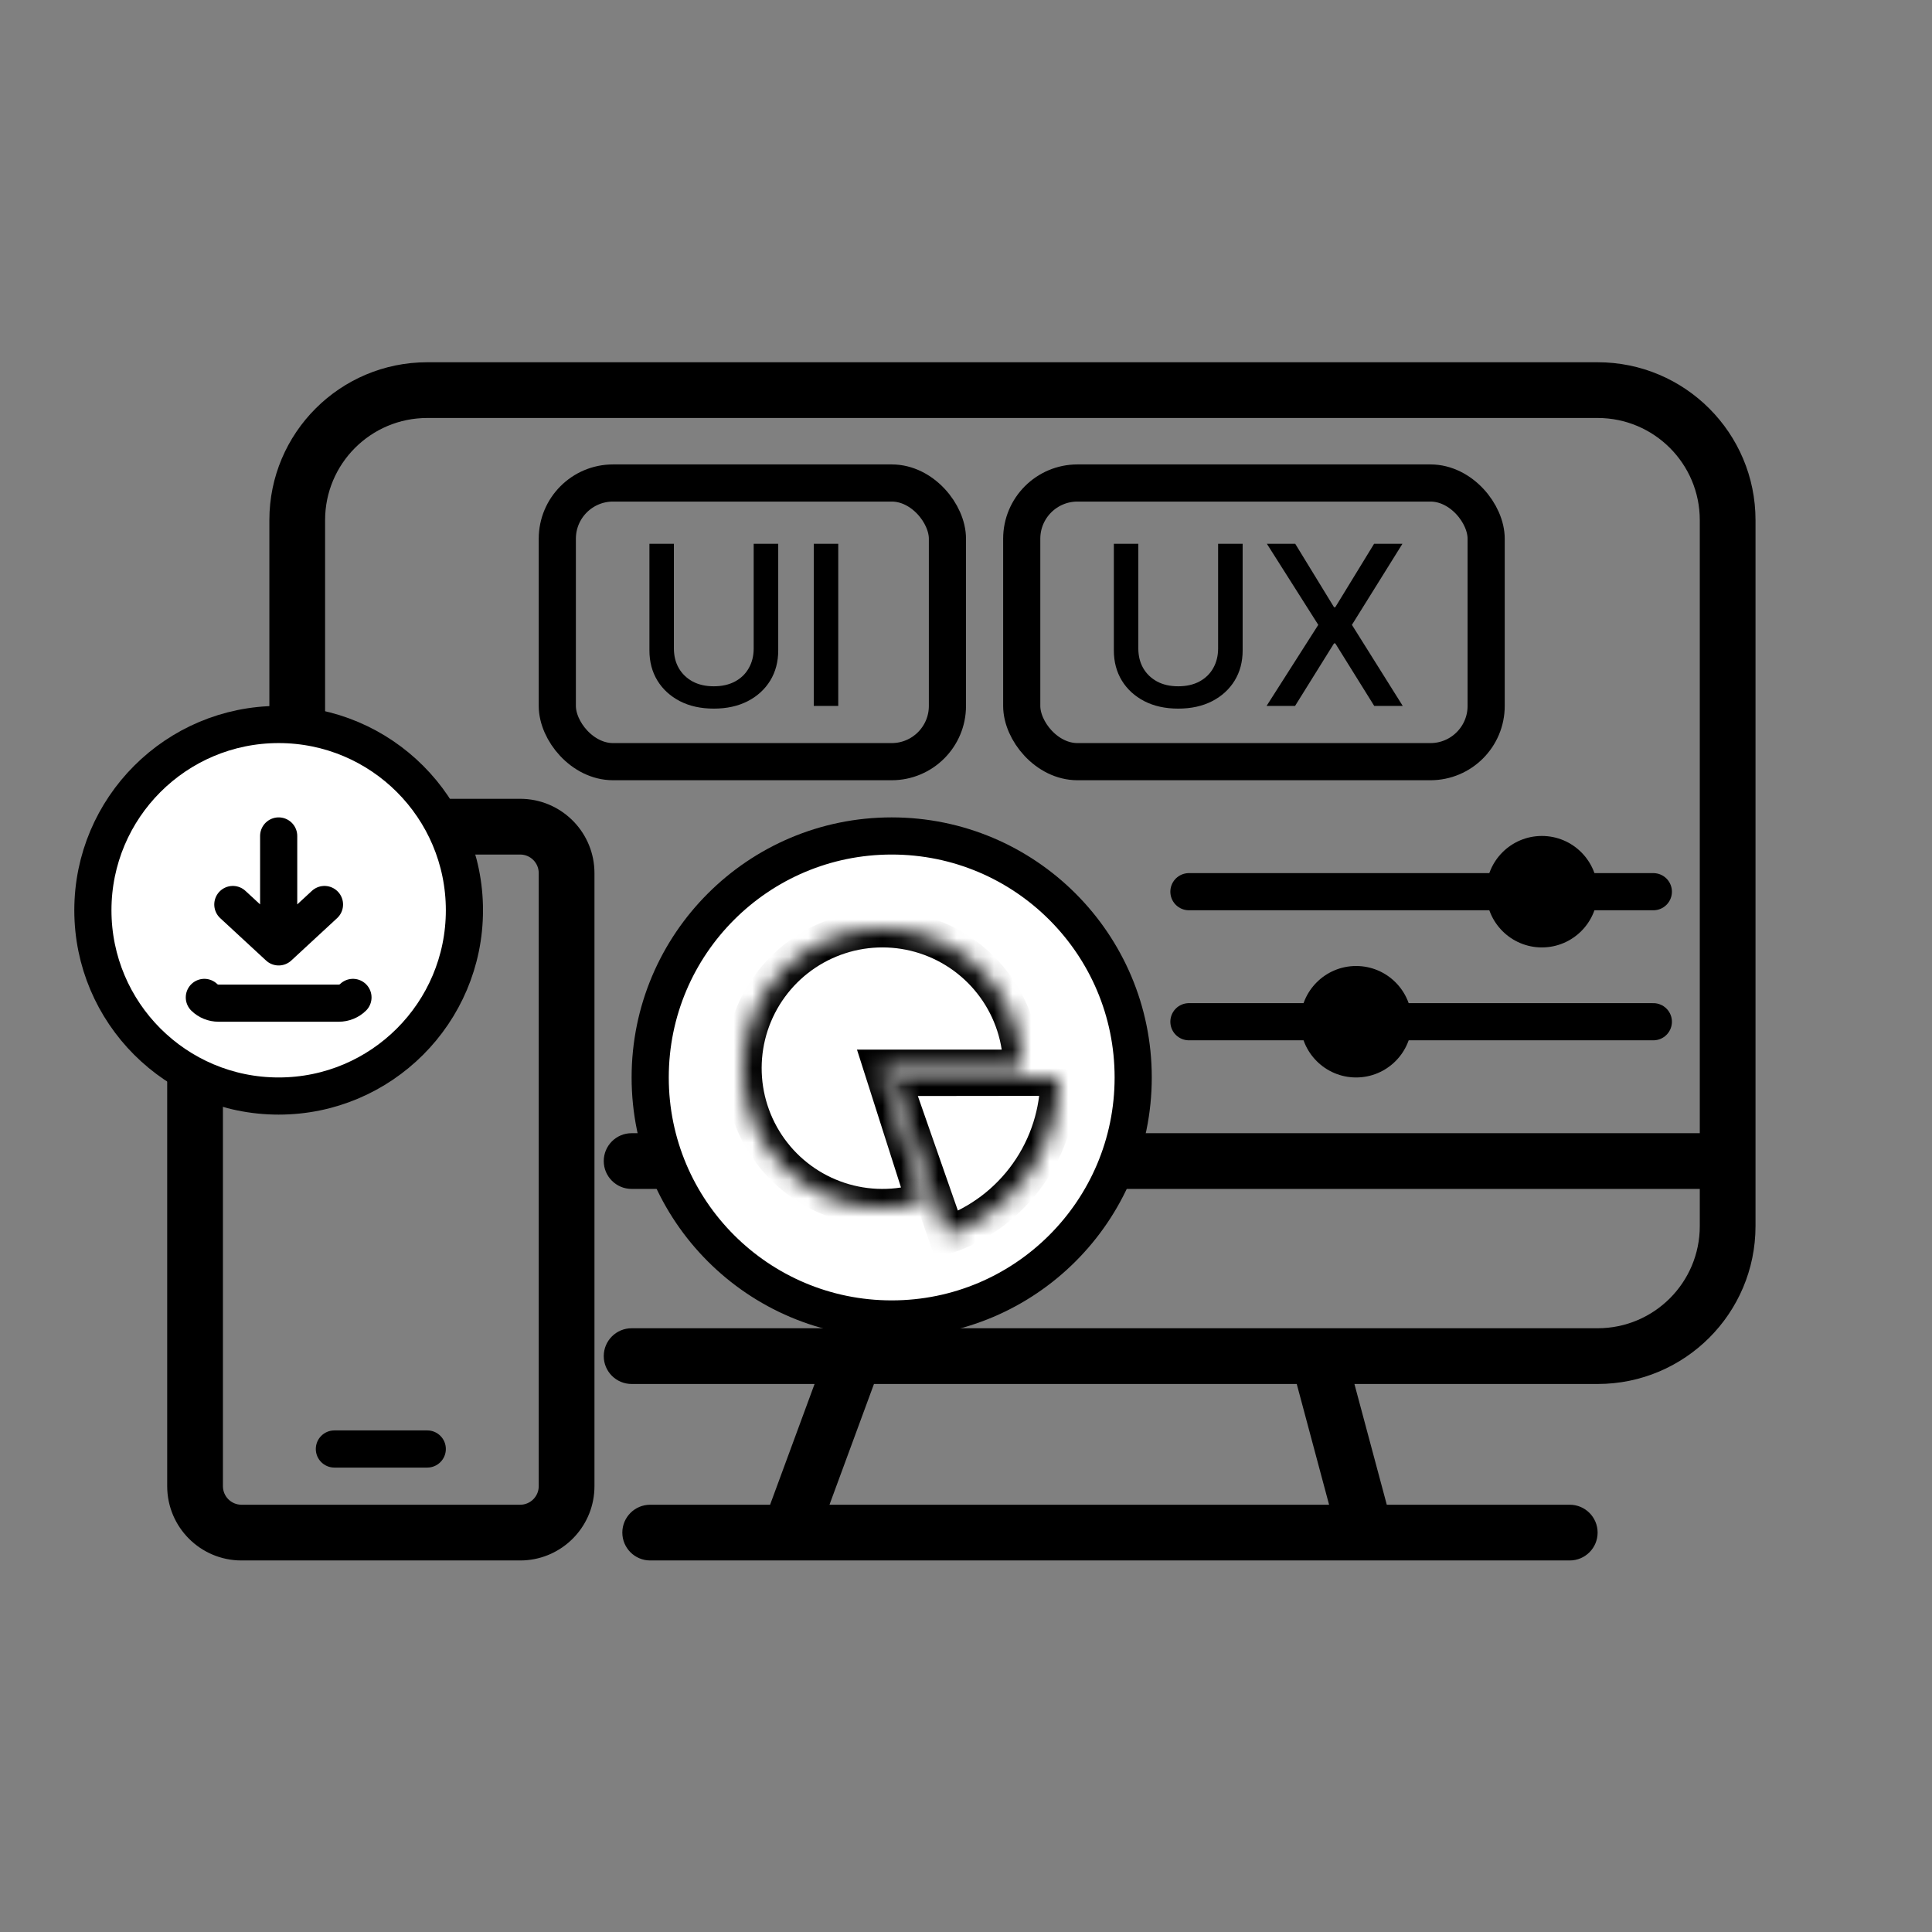 <svg xmlns="http://www.w3.org/2000/svg" width="104" height="104" viewBox="0 0 104 104" fill="none"><rect x="0" y="0" width="104" height="104" fill="#808080" stroke="none"/><path d="M28.206 43.005C30.319 43.112 32 44.86 32 47V80L31.995 80.206C31.891 82.251 30.251 83.891 28.206 83.995L28 84H13C10.791 84 9 82.209 9 80V47C9 44.791 10.791 43 13 43H28L28.206 43.005ZM86 19.5C90.694 19.5 94.5 23.306 94.5 28V66C94.5 70.694 90.694 74.5 86 74.5H72.909L74.651 81H84.5C85.328 81 86 81.672 86 82.5C86 83.328 85.328 84 84.5 84H35C34.172 84 33.5 83.328 33.5 82.5C33.5 81.672 34.172 81 35 81H41.454L43.849 74.5H34C33.172 74.5 32.5 73.828 32.5 73C32.5 72.172 33.172 71.5 34 71.5H86C89.038 71.5 91.5 69.038 91.5 66V64H34C33.172 64 32.5 63.328 32.5 62.5C32.5 61.672 33.172 61 34 61H91.5V28C91.5 24.962 89.038 22.5 86 22.5H23C19.962 22.5 17.5 24.962 17.5 28V40C17.5 40.828 16.828 41.5 16 41.5C15.172 41.5 14.5 40.828 14.5 40V28C14.5 23.306 18.306 19.5 23 19.5H86ZM13 46C12.448 46 12 46.448 12 47V80C12 80.552 12.448 81 13 81H28C28.552 81 29 80.552 29 80V47C29 46.448 28.552 46 28 46H13ZM44.651 81H71.545L69.804 74.5H47.046L44.651 81ZM23 77C23.552 77 24 77.448 24 78C24 78.552 23.552 79 23 79H18C17.448 79 17 78.552 17 78C17 77.448 17.448 77 18 77H23Z" fill="black"></path><path d="M64 48H89" stroke="black" stroke-width="2" stroke-linecap="round"></path><path d="M64 55H89" stroke="black" stroke-width="2" stroke-linecap="round"></path><circle cx="83" cy="48" r="3" fill="black"></circle><circle cx="73" cy="55" r="3" fill="black"></circle><rect x="30" y="26" width="21" height="15" rx="3" stroke="black" stroke-width="2"></rect><path d="M40.571 29.273H41.892V35.013C41.892 35.624 41.749 36.165 41.462 36.636C41.175 37.105 40.771 37.474 40.251 37.744C39.731 38.011 39.122 38.145 38.423 38.145C37.727 38.145 37.119 38.011 36.599 37.744C36.08 37.474 35.676 37.105 35.389 36.636C35.102 36.165 34.959 35.624 34.959 35.013V29.273H36.276V34.906C36.276 35.301 36.362 35.652 36.535 35.959C36.712 36.266 36.96 36.507 37.281 36.683C37.602 36.856 37.983 36.943 38.423 36.943C38.867 36.943 39.249 36.856 39.57 36.683C39.894 36.507 40.141 36.266 40.311 35.959C40.484 35.652 40.571 35.301 40.571 34.906V29.273ZM45.123 29.273V38H43.806V29.273H45.123Z" fill="black"></path><rect x="55" y="26" width="25" height="15" rx="3" stroke="black" stroke-width="2"></rect><path d="M65.571 29.273H66.892V35.013C66.892 35.624 66.749 36.165 66.462 36.636C66.175 37.105 65.771 37.474 65.251 37.744C64.731 38.011 64.122 38.145 63.423 38.145C62.727 38.145 62.119 38.011 61.599 37.744C61.08 37.474 60.676 37.105 60.389 36.636C60.102 36.165 59.959 35.624 59.959 35.013V29.273H61.276V34.906C61.276 35.301 61.362 35.652 61.535 35.959C61.712 36.266 61.96 36.507 62.281 36.683C62.602 36.856 62.983 36.943 63.423 36.943C63.867 36.943 64.249 36.856 64.57 36.683C64.894 36.507 65.141 36.266 65.311 35.959C65.484 35.652 65.571 35.301 65.571 34.906V29.273ZM69.723 29.273L71.811 32.686H71.879L73.967 29.273H75.493L72.774 33.636L75.51 38H73.975L71.879 34.633H71.811L69.714 38H68.18L70.963 33.636L68.197 29.273H69.723Z" fill="black"></path><circle cx="48" cy="58" r="13" fill="white" stroke="black" stroke-width="2"></circle><circle cx="15" cy="49" r="10" fill="white" stroke="black" stroke-width="2"></circle><mask id="path-12-inside-1_26_659" fill="white"><path d="M55 57.5C55 55.918 54.5 54.376 53.571 53.096C52.641 51.815 51.331 50.861 49.827 50.37C48.323 49.879 46.702 49.877 45.196 50.363C43.69 50.849 42.377 51.798 41.444 53.076C40.51 54.354 40.005 55.894 40 57.476C39.995 59.058 40.49 60.601 41.415 61.885C42.34 63.169 43.648 64.127 45.15 64.622C46.653 65.118 48.274 65.126 49.781 64.645L47.5 57.5H55Z"></path></mask><path d="M55 57.5C55 55.918 54.5 54.376 53.571 53.096C52.641 51.815 51.331 50.861 49.827 50.37C48.323 49.879 46.702 49.877 45.196 50.363C43.69 50.849 42.377 51.798 41.444 53.076C40.51 54.354 40.005 55.894 40 57.476C39.995 59.058 40.49 60.601 41.415 61.885C42.34 63.169 43.648 64.127 45.15 64.622C46.653 65.118 48.274 65.126 49.781 64.645L47.5 57.5H55Z" fill="white" stroke="black" stroke-width="2" mask="url(#path-12-inside-1_26_659)"></path><mask id="path-13-inside-2_26_659" fill="white"><path d="M50.968 66.496C52.733 65.88 54.261 64.73 55.342 63.205C56.423 61.681 57.002 59.858 57 57.989L48 58L50.968 66.496Z"></path></mask><path d="M50.968 66.496C52.733 65.88 54.261 64.73 55.342 63.205C56.423 61.681 57.002 59.858 57 57.989L48 58L50.968 66.496Z" fill="white" stroke="black" stroke-width="2" mask="url(#path-13-inside-2_26_659)"></path><path d="M11 53.691C11.202 53.889 11.477 54 11.763 54H18.237C18.523 54 18.798 53.889 19 53.691M15.001 45V50.971M15.001 50.971L17.467 48.69M15.001 50.971L12.534 48.69" stroke="black" stroke-width="2" stroke-linecap="round" stroke-linejoin="round"></path></svg>